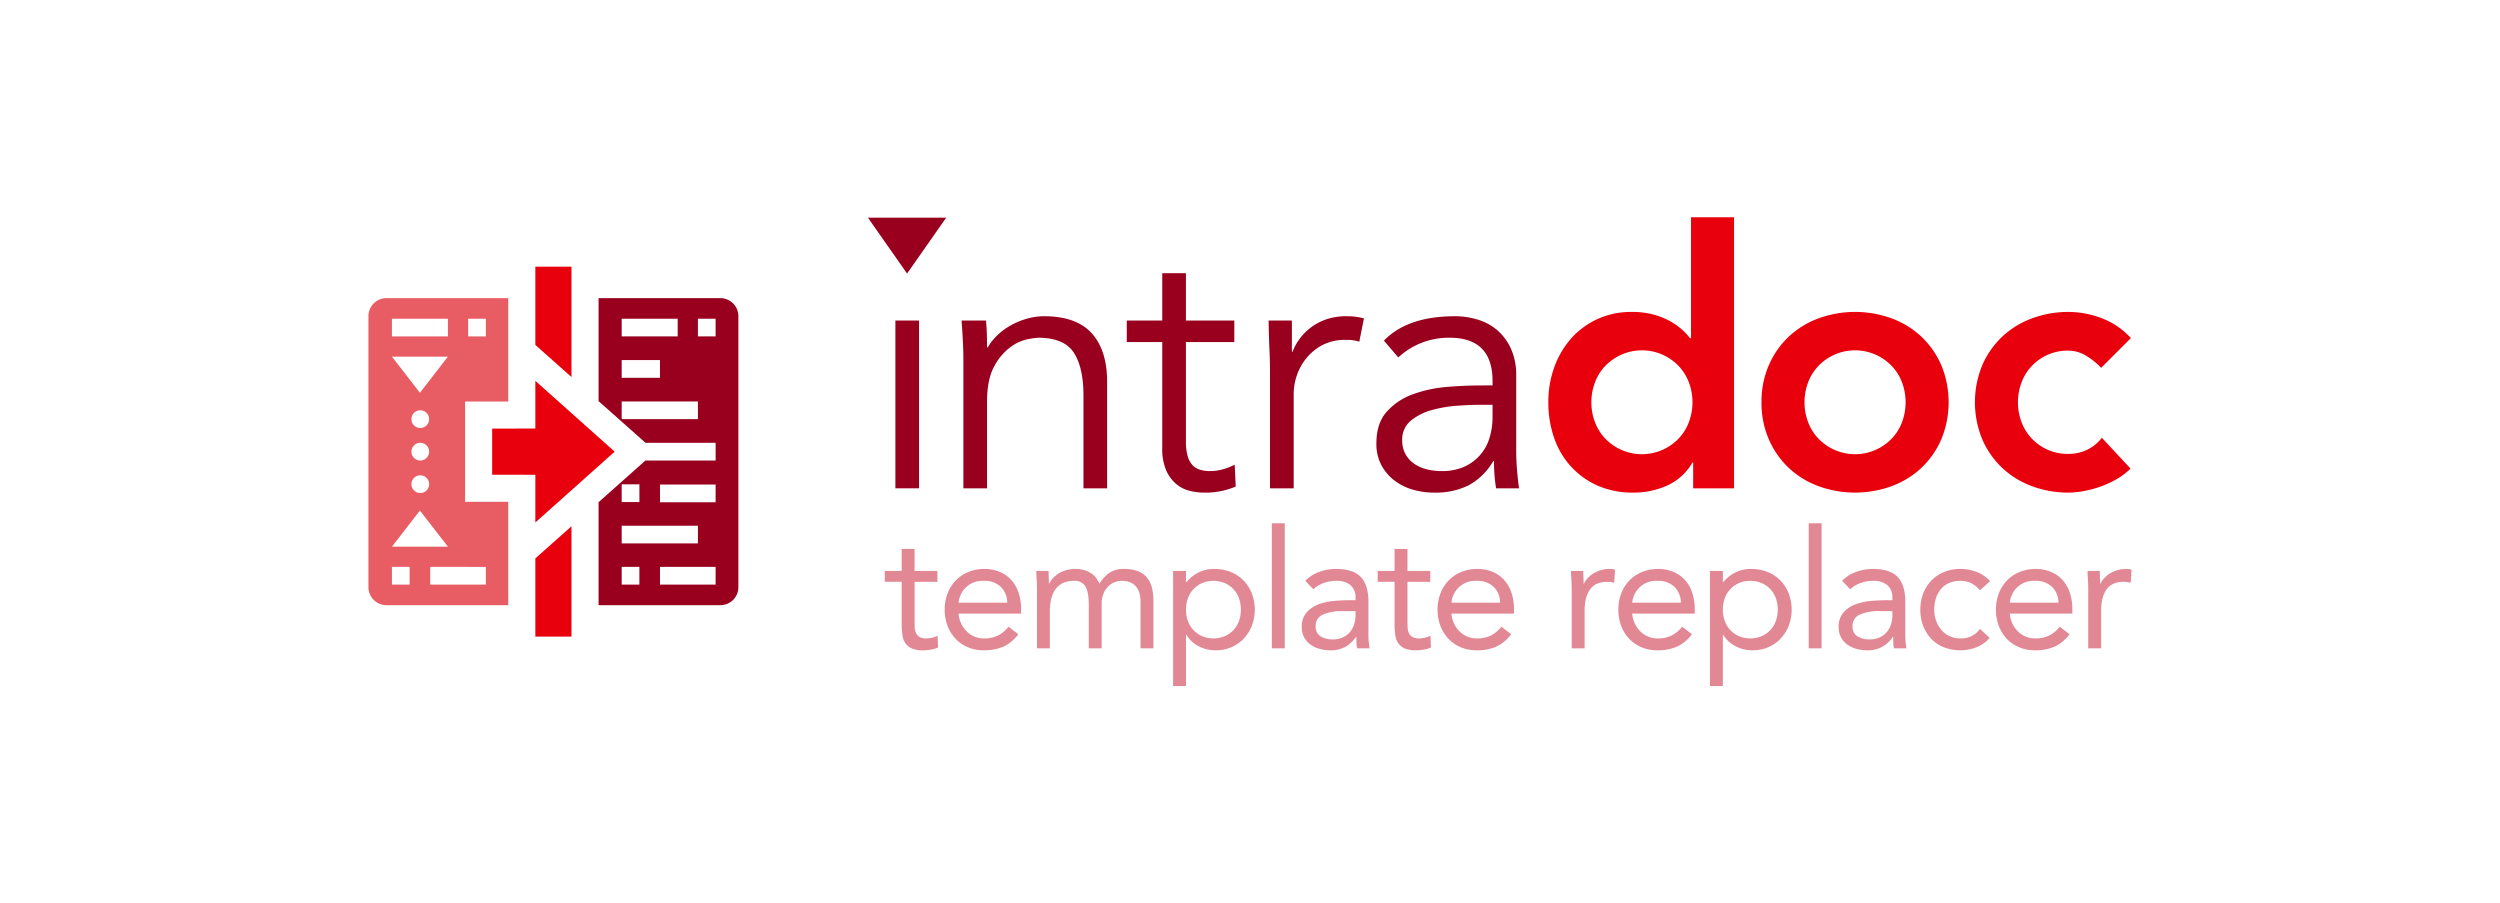 <svg xmlns="http://www.w3.org/2000/svg" viewBox="0 0 1024 370">
  <title>header</title>
  <g>
    <path d="M383.968,238.321h-9.349v15.852c0,1.04.022,2,.068,2.879a5.935,5.935,0,0,0,.542,2.3,3.629,3.629,0,0,0,1.423,1.559,5.248,5.248,0,0,0,2.709.575,10.825,10.825,0,0,0,2.371-.271,9.952,9.952,0,0,0,2.3-.812l.2,4.809a12.048,12.048,0,0,1-3.015.881,19.663,19.663,0,0,1-3.15.271,11.449,11.449,0,0,1-4.539-.745,6.152,6.152,0,0,1-2.642-2.1,7.806,7.806,0,0,1-1.253-3.353,29.6,29.6,0,0,1-.305-4.438v-17.41h-6.91v-4.472h6.91v-9.01h5.284v9.01h9.349Z" style="fill: #e28895"/>
    <path d="M417.1,259.8a16.089,16.089,0,0,1-6.233,5.115A19.775,19.775,0,0,1,403,266.367a16.375,16.375,0,0,1-6.707-1.321,15.1,15.1,0,0,1-5.047-3.557,15.559,15.559,0,0,1-3.184-5.284,18.745,18.745,0,0,1-1.118-6.5,18.165,18.165,0,0,1,1.219-6.741,15.62,15.62,0,0,1,3.388-5.284,15.194,15.194,0,0,1,5.149-3.421,17,17,0,0,1,6.5-1.22,16.2,16.2,0,0,1,6.1,1.118,13.222,13.222,0,0,1,4.776,3.252,14.608,14.608,0,0,1,3.082,5.217,21.082,21.082,0,0,1,1.084,7.011v1.694H392.639a11.092,11.092,0,0,0,.982,3.9,11.3,11.3,0,0,0,2.2,3.252,10.166,10.166,0,0,0,3.185,2.2,9.741,9.741,0,0,0,4,.812,12.638,12.638,0,0,0,5.826-1.219,13.24,13.24,0,0,0,4.268-3.591Zm-4.539-12.939a9.114,9.114,0,0,0-2.642-6.5,9.491,9.491,0,0,0-6.91-2.439,9.763,9.763,0,0,0-10.365,8.943Z" style="fill: #e28895"/>
    <path d="M424.75,241.369q0-2.167-.136-4.065t-.135-3.455h5.013q0,1.288.068,2.575t.068,2.641h.135a9.151,9.151,0,0,1,1.524-2.235,11.038,11.038,0,0,1,2.338-1.931,12.469,12.469,0,0,1,3.049-1.354,12.652,12.652,0,0,1,3.657-.509,12.424,12.424,0,0,1,4.3.644,10.5,10.5,0,0,1,2.88,1.558,7.684,7.684,0,0,1,1.8,1.964q.644,1.051,1.05,1.863a14.663,14.663,0,0,1,4.065-4.437,10.277,10.277,0,0,1,5.961-1.592,15.486,15.486,0,0,1,5.691.915,9.035,9.035,0,0,1,3.726,2.642,10.429,10.429,0,0,1,2.032,4.2,23.065,23.065,0,0,1,.61,5.521v19.24h-5.284V246.585a14.941,14.941,0,0,0-.339-3.184,7.369,7.369,0,0,0-1.219-2.777,6.4,6.4,0,0,0-2.371-1.965,8.485,8.485,0,0,0-3.794-.745,7.612,7.612,0,0,0-3.184.677,8.019,8.019,0,0,0-2.609,1.9,8.912,8.912,0,0,0-1.761,2.947,10.877,10.877,0,0,0-.644,3.828v18.291h-5.283V247.6q0-5.285-1.423-7.486a5.143,5.143,0,0,0-4.675-2.2,10.3,10.3,0,0,0-4.437.881,7.846,7.846,0,0,0-3.048,2.506,11.227,11.227,0,0,0-1.762,3.862,19.812,19.812,0,0,0-.576,4.945v15.446H424.75Z" style="fill: #e28895"/>
    <path d="M480.5,233.849h5.284v4.607h.136a15.569,15.569,0,0,1,5.047-4,14.105,14.105,0,0,1,6.334-1.423,17.917,17.917,0,0,1,6.809,1.254,15.164,15.164,0,0,1,5.249,3.489,16.068,16.068,0,0,1,3.388,5.284,18.674,18.674,0,0,1,0,13.278,16.355,16.355,0,0,1-3.353,5.284,15.228,15.228,0,0,1-5.047,3.489,15.615,15.615,0,0,1-6.233,1.253,14.671,14.671,0,0,1-7.486-1.863,12.072,12.072,0,0,1-4.708-4.573h-.136V281H480.5Zm5.284,15.853a13.414,13.414,0,0,0,.78,4.64,10.7,10.7,0,0,0,5.825,6.233,12.24,12.24,0,0,0,9.282,0,10.706,10.706,0,0,0,5.826-6.233,14.211,14.211,0,0,0,0-9.281,10.713,10.713,0,0,0-5.826-6.233,12.24,12.24,0,0,0-9.282,0,10.708,10.708,0,0,0-5.825,6.233A13.423,13.423,0,0,0,485.788,249.7Z" style="fill: #e28895"/>
    <path d="M520.947,214.339h5.285v51.215h-5.285Z" style="fill: #e28895"/>
    <path d="M534.632,237.914a14.9,14.9,0,0,1,5.793-3.692,20.3,20.3,0,0,1,6.808-1.186q7.044,0,10.161,3.32t3.117,10.094v13.617q0,1.356.136,2.811t.338,2.676h-5.08a10.974,10.974,0,0,1-.3-2.4q-.036-1.32-.035-2.337h-.135a12.4,12.4,0,0,1-4.166,4A12.013,12.013,0,0,1,545,266.367a16.548,16.548,0,0,1-4.572-.61,11.4,11.4,0,0,1-3.727-1.8,8.877,8.877,0,0,1-2.541-2.947,8.443,8.443,0,0,1-.948-4.065,8.825,8.825,0,0,1,2.033-6.164,12.317,12.317,0,0,1,5.047-3.32,24.848,24.848,0,0,1,6.5-1.355q3.489-.27,6.4-.271h2.033v-.948a6.478,6.478,0,0,0-2.066-5.217,8.666,8.666,0,0,0-5.792-1.761,15.46,15.46,0,0,0-5.048.847,12.129,12.129,0,0,0-4.37,2.608Zm15.31,12.4a18.968,18.968,0,0,0-8.061,1.423,4.831,4.831,0,0,0-2.981,4.674,4.6,4.6,0,0,0,2,4.235,9.2,9.2,0,0,0,4.979,1.253,9.722,9.722,0,0,0,4.031-.779,8.47,8.47,0,0,0,2.879-2.067,8.93,8.93,0,0,0,1.761-3.014,12.312,12.312,0,0,0,.678-3.692v-2.033Z" style="fill: #e28895"/>
    <path d="M585.847,238.321H576.5v15.852c0,1.04.022,2,.066,2.879a5.935,5.935,0,0,0,.543,2.3,3.645,3.645,0,0,0,1.422,1.559,5.256,5.256,0,0,0,2.711.575,10.846,10.846,0,0,0,2.371-.271,9.977,9.977,0,0,0,2.3-.812l.2,4.809a12.048,12.048,0,0,1-3.015.881,19.654,19.654,0,0,1-3.15.271,11.449,11.449,0,0,1-4.539-.745,6.152,6.152,0,0,1-2.642-2.1,7.806,7.806,0,0,1-1.253-3.353,29.6,29.6,0,0,1-.3-4.438v-17.41H564.3v-4.472h6.91v-9.01H576.5v9.01h9.348Z" style="fill: #e28895"/>
    <path d="M618.974,259.8a16.094,16.094,0,0,1-6.232,5.115,19.775,19.775,0,0,1-7.858,1.456,16.372,16.372,0,0,1-6.707-1.321,15.1,15.1,0,0,1-5.047-3.557,15.577,15.577,0,0,1-3.185-5.284,18.745,18.745,0,0,1-1.118-6.5,18.145,18.145,0,0,1,1.22-6.741,15.62,15.62,0,0,1,3.388-5.284,15.2,15.2,0,0,1,5.148-3.421,17.011,17.011,0,0,1,6.5-1.22,16.194,16.194,0,0,1,6.1,1.118,13.225,13.225,0,0,1,4.777,3.252,14.622,14.622,0,0,1,3.082,5.217,21.083,21.083,0,0,1,1.083,7.011v1.694H594.518a11.093,11.093,0,0,0,.983,3.9,11.259,11.259,0,0,0,2.2,3.252,10.145,10.145,0,0,0,3.183,2.2,9.746,9.746,0,0,0,4,.812,12.631,12.631,0,0,0,5.825-1.219,13.23,13.23,0,0,0,4.268-3.591Zm-4.539-12.939a9.11,9.11,0,0,0-2.642-6.5,9.49,9.49,0,0,0-6.909-2.439,9.763,9.763,0,0,0-10.366,8.943Z" style="fill: #e28895"/>
    <path d="M643.768,241.369q0-2.167-.134-4.065t-.136-3.455h5.013q0,1.288.067,2.575t.068,2.641h.136a9.179,9.179,0,0,1,1.524-2.235,11.038,11.038,0,0,1,2.338-1.931,12.478,12.478,0,0,1,3.048-1.354,12.656,12.656,0,0,1,3.659-.509,8.972,8.972,0,0,1,1.083.068,4.782,4.782,0,0,1,1.084.271l-.338,5.352a9.86,9.86,0,0,0-2.846-.406q-4.876,0-7.079,3.149t-2.2,8.638v15.446h-5.285Z" style="fill: #e28895"/>
    <path d="M693.02,259.8a16.089,16.089,0,0,1-6.233,5.115,19.771,19.771,0,0,1-7.858,1.456,16.375,16.375,0,0,1-6.707-1.321,15.1,15.1,0,0,1-5.047-3.557,15.593,15.593,0,0,1-3.185-5.284,18.767,18.767,0,0,1-1.117-6.5,18.145,18.145,0,0,1,1.22-6.741,15.6,15.6,0,0,1,3.387-5.284,15.213,15.213,0,0,1,5.149-3.421,17.007,17.007,0,0,1,6.5-1.22,16.194,16.194,0,0,1,6.1,1.118,13.225,13.225,0,0,1,4.777,3.252,14.637,14.637,0,0,1,3.082,5.217,21.108,21.108,0,0,1,1.083,7.011v1.694H668.563a11.137,11.137,0,0,0,.983,3.9,11.279,11.279,0,0,0,2.2,3.252,10.161,10.161,0,0,0,3.184,2.2,9.741,9.741,0,0,0,4,.812,12.633,12.633,0,0,0,5.826-1.219,13.24,13.24,0,0,0,4.268-3.591Zm-4.539-12.939a9.114,9.114,0,0,0-2.642-6.5,9.491,9.491,0,0,0-6.91-2.439,9.764,9.764,0,0,0-10.366,8.943Z" style="fill: #e28895"/>
    <path d="M700.4,233.849h5.284v4.607h.136a15.569,15.569,0,0,1,5.047-4,14.1,14.1,0,0,1,6.334-1.423,17.912,17.912,0,0,1,6.808,1.254,15.168,15.168,0,0,1,5.25,3.489,16.068,16.068,0,0,1,3.388,5.284,18.674,18.674,0,0,1,0,13.278,16.371,16.371,0,0,1-3.353,5.284,15.222,15.222,0,0,1-5.048,3.489,15.611,15.611,0,0,1-6.232,1.253,14.671,14.671,0,0,1-7.486-1.863,12.066,12.066,0,0,1-4.708-4.573h-.136V281H700.4Zm5.284,15.853a13.437,13.437,0,0,0,.779,4.64,10.7,10.7,0,0,0,5.827,6.233,12.235,12.235,0,0,0,9.28,0,10.7,10.7,0,0,0,5.827-6.233,14.211,14.211,0,0,0,0-9.281,10.711,10.711,0,0,0-5.827-6.233,12.235,12.235,0,0,0-9.28,0,10.7,10.7,0,0,0-5.827,6.233A13.447,13.447,0,0,0,705.688,249.7Z" style="fill: #e28895"/>
    <path d="M740.847,214.339h5.284v51.215h-5.284Z" style="fill: #e28895"/>
    <path d="M754.531,237.914a14.909,14.909,0,0,1,5.793-3.692,20.3,20.3,0,0,1,6.809-1.186q7.044,0,10.161,3.32t3.117,10.094v13.617q0,1.356.135,2.811t.339,2.676H775.8a11.1,11.1,0,0,1-.3-2.4q-.034-1.32-.034-2.337h-.135a12.414,12.414,0,0,1-4.167,4,12.011,12.011,0,0,1-6.267,1.558,16.559,16.559,0,0,1-4.572-.61,11.4,11.4,0,0,1-3.726-1.8,8.866,8.866,0,0,1-2.541-2.947,8.443,8.443,0,0,1-.948-4.065,8.829,8.829,0,0,1,2.032-6.164,12.327,12.327,0,0,1,5.048-3.32,24.84,24.84,0,0,1,6.5-1.355q3.488-.27,6.4-.271h2.032v-.948a6.478,6.478,0,0,0-2.066-5.217,8.665,8.665,0,0,0-5.792-1.761,15.459,15.459,0,0,0-5.047.847,12.129,12.129,0,0,0-4.37,2.608Zm15.311,12.4a18.976,18.976,0,0,0-8.062,1.423,4.831,4.831,0,0,0-2.981,4.674,4.6,4.6,0,0,0,2,4.235,9.2,9.2,0,0,0,4.979,1.253,9.722,9.722,0,0,0,4.031-.779,8.466,8.466,0,0,0,2.878-2.067,8.933,8.933,0,0,0,1.762-3.014,12.281,12.281,0,0,0,.677-3.692v-2.033Z" style="fill: #e28895"/>
    <path d="M810.963,241.775a10.735,10.735,0,0,0-3.658-2.947,10.165,10.165,0,0,0-4.336-.914,11.3,11.3,0,0,0-4.674.914,9,9,0,0,0-3.354,2.541,11.332,11.332,0,0,0-2,3.76,15.021,15.021,0,0,0-.678,4.573,13.209,13.209,0,0,0,.779,4.572,12.145,12.145,0,0,0,2.169,3.761,9.791,9.791,0,0,0,3.353,2.54,10.316,10.316,0,0,0,4.4.914,9.365,9.365,0,0,0,8.062-3.929l3.93,3.726a13.793,13.793,0,0,1-5.42,3.862,18.689,18.689,0,0,1-13.279,0,14.506,14.506,0,0,1-5.182-3.455,15.9,15.9,0,0,1-3.32-5.285,18.361,18.361,0,0,1-1.186-6.706,18.167,18.167,0,0,1,1.186-6.639,15.61,15.61,0,0,1,3.354-5.284,15.315,15.315,0,0,1,5.182-3.489,17.209,17.209,0,0,1,6.673-1.254,18.323,18.323,0,0,1,6.673,1.22,14.591,14.591,0,0,1,5.521,3.794Z" style="fill: #e28895"/>
    <path d="M847.682,259.8a16.1,16.1,0,0,1-6.233,5.115,19.775,19.775,0,0,1-7.858,1.456,16.372,16.372,0,0,1-6.707-1.321,15.1,15.1,0,0,1-5.047-3.557,15.593,15.593,0,0,1-3.185-5.284,18.745,18.745,0,0,1-1.118-6.5,18.165,18.165,0,0,1,1.22-6.741,15.62,15.62,0,0,1,3.388-5.284,15.209,15.209,0,0,1,5.148-3.421,17.011,17.011,0,0,1,6.5-1.22,16.194,16.194,0,0,1,6.1,1.118,13.208,13.208,0,0,1,4.777,3.252,14.622,14.622,0,0,1,3.082,5.217,21.082,21.082,0,0,1,1.084,7.011v1.694H823.225a11.093,11.093,0,0,0,.983,3.9,11.259,11.259,0,0,0,2.2,3.252,10.157,10.157,0,0,0,3.183,2.2,9.746,9.746,0,0,0,4,.812,12.631,12.631,0,0,0,5.825-1.219,13.219,13.219,0,0,0,4.268-3.591Zm-4.54-12.939a9.11,9.11,0,0,0-2.642-6.5,9.488,9.488,0,0,0-6.909-2.439,9.764,9.764,0,0,0-10.366,8.943Z" style="fill: #e28895"/>
    <path d="M855.336,241.369q0-2.167-.135-4.065t-.136-3.455h5.013q0,1.288.068,2.575t.068,2.641h.136a9.123,9.123,0,0,1,1.524-2.235,11.007,11.007,0,0,1,2.337-1.931,12.478,12.478,0,0,1,3.048-1.354,12.665,12.665,0,0,1,3.659-.509A8.946,8.946,0,0,1,872,233.1a4.79,4.79,0,0,1,1.085.271l-.339,5.352a9.853,9.853,0,0,0-2.845-.406q-4.878,0-7.08,3.149t-2.2,8.638v15.446h-5.284Z" style="fill: #e28895"/>
  </g>
  <g>
    <path d="M860.622,150.672a28.241,28.241,0,0,0-6.461-5.139,13.884,13.884,0,0,0-6.9-1.909,20.118,20.118,0,0,0-15.2,6.461,19.887,19.887,0,0,0-4.112,6.755,23.234,23.234,0,0,0,0,15.859,19.835,19.835,0,0,0,4.112,6.754,20.118,20.118,0,0,0,15.2,6.461,17.428,17.428,0,0,0,7.635-1.689,16.591,16.591,0,0,0,6.02-4.918l11.747,12.628a27.106,27.106,0,0,1-6.093,4.552,41.492,41.492,0,0,1-6.975,3.083,42.742,42.742,0,0,1-6.755,1.689,36.344,36.344,0,0,1-5.579.514,42.3,42.3,0,0,1-14.978-2.643,35.928,35.928,0,0,1-12.188-7.489,35.5,35.5,0,0,1-8.15-11.674,39.871,39.871,0,0,1,0-30.4A35.5,35.5,0,0,1,820.1,137.9a35.913,35.913,0,0,1,12.188-7.489,42.3,42.3,0,0,1,14.978-2.643,38.381,38.381,0,0,1,13.582,2.57,30.921,30.921,0,0,1,11.967,8.149Z" style="fill: #e8000c"/>
    <path d="M721.509,164.77a37.286,37.286,0,0,1,3.01-15.2,35.5,35.5,0,0,1,8.15-11.674,35.913,35.913,0,0,1,12.188-7.489,43.759,43.759,0,0,1,29.955,0A35.918,35.918,0,0,1,787,137.9a35.54,35.54,0,0,1,8.15,11.674,39.859,39.859,0,0,1,0,30.4A35.54,35.54,0,0,1,787,191.641a35.934,35.934,0,0,1-12.187,7.489,43.759,43.759,0,0,1-29.955,0,35.928,35.928,0,0,1-12.188-7.489,35.5,35.5,0,0,1-8.15-11.674A37.288,37.288,0,0,1,721.509,164.77Zm17.621,0a22.876,22.876,0,0,0,1.395,7.929,19.835,19.835,0,0,0,4.112,6.754,20.83,20.83,0,0,0,30.4,0,19.911,19.911,0,0,0,4.111-6.754,23.25,23.25,0,0,0,0-15.859,19.964,19.964,0,0,0-4.111-6.755,20.827,20.827,0,0,0-30.4,0,19.887,19.887,0,0,0-4.112,6.755A22.894,22.894,0,0,0,739.13,164.77Z" style="fill: #e8000c"/>
    <path d="M693.522,189.438h-.293a22.661,22.661,0,0,1-10.279,9.4A33.321,33.321,0,0,1,669,201.773a35.353,35.353,0,0,1-14.611-2.864,32.705,32.705,0,0,1-10.939-7.855,33.538,33.538,0,0,1-6.9-11.747A43.924,43.924,0,0,1,634.2,164.77a41.553,41.553,0,0,1,2.5-14.538,36.124,36.124,0,0,1,6.973-11.747,32.178,32.178,0,0,1,10.793-7.856,33.042,33.042,0,0,1,13.8-2.863,34.089,34.089,0,0,1,8.81,1.028,30.37,30.37,0,0,1,6.755,2.643,27.149,27.149,0,0,1,4.992,3.451,25.116,25.116,0,0,1,3.378,3.6h.44V89h17.622V200.011H693.522Zm-41.7-24.668a22.877,22.877,0,0,0,1.4,7.929,19.817,19.817,0,0,0,4.111,6.754,20.829,20.829,0,0,0,30.4,0,19.93,19.93,0,0,0,4.112-6.754,23.25,23.25,0,0,0,0-15.859,19.982,19.982,0,0,0-4.112-6.755,20.827,20.827,0,0,0-30.4,0,19.869,19.869,0,0,0-4.111,6.755A22.9,22.9,0,0,0,651.82,164.77Z" style="fill: #e8000c"/>
    <path d="M611.351,157.868V156.1q0-17.764-17.62-17.767a30.356,30.356,0,0,0-21,8.076l-5.874-6.9q9.692-9.984,29.074-9.985A31.667,31.667,0,0,1,605.552,131a21.792,21.792,0,0,1,8,4.479,22.249,22.249,0,0,1,5.432,7.562,26.264,26.264,0,0,1,2.056,10.866v30.69q0,3.965.368,8.3t.806,7.122h-9.4q-.441-2.5-.661-5.433t-.22-5.727h-.294a26.26,26.26,0,0,1-10.058,9.911,30.49,30.49,0,0,1-14.17,3.011,31.222,31.222,0,0,1-8.81-1.248,22.4,22.4,0,0,1-7.562-3.819,19.353,19.353,0,0,1-5.287-6.314,18.4,18.4,0,0,1-1.982-8.736q0-8.37,4.332-13.142a26.491,26.491,0,0,1,10.866-7.122,53.621,53.621,0,0,1,13.949-2.937q7.414-.585,13.583-.587Zm-4.992,7.93q-3.672,0-9.177.366a53.108,53.108,0,0,0-10.573,1.762,23.32,23.32,0,0,0-8.664,4.332,9.863,9.863,0,0,0-3.6,8.076,11.42,11.42,0,0,0,1.4,5.8,11.591,11.591,0,0,0,3.745,3.965,15.922,15.922,0,0,0,5.212,2.2,25.677,25.677,0,0,0,5.8.661,22.1,22.1,0,0,0,9.179-1.762A18.672,18.672,0,0,0,610.1,179.38a28.961,28.961,0,0,0,1.248-8.59V165.8Z" style="fill: #99001d"/>
    <path d="M520.2,152.728q0-4.55-.22-9.251t-.367-12.187h9.544v12.775h.294a21.306,21.306,0,0,1,2.937-5.359,22.981,22.981,0,0,1,4.625-4.626,22.726,22.726,0,0,1,6.314-3.3,24.8,24.8,0,0,1,8.149-1.248,26.349,26.349,0,0,1,7.2.881l-1.911,9.544a16.344,16.344,0,0,0-5.578-.734,19.926,19.926,0,0,0-9.546,2.13,21.16,21.16,0,0,0-6.607,5.433,22.535,22.535,0,0,0-3.891,7.121,23.55,23.55,0,0,0-1.249,7.342v38.766H520.2Z" style="fill: #99001d"/>
    <path d="M505.575,140.1H485.751v40.528a21.978,21.978,0,0,0,.734,6.24,8.8,8.8,0,0,0,2.056,3.745,7.067,7.067,0,0,0,3.157,1.835,14.848,14.848,0,0,0,4.039.514,19.072,19.072,0,0,0,5.139-.734,23.682,23.682,0,0,0,4.846-1.909l.44,8.958a31.155,31.155,0,0,1-13.069,2.5,24.464,24.464,0,0,1-5.8-.734,13.683,13.683,0,0,1-5.507-2.79,15.344,15.344,0,0,1-4.111-5.58,22.39,22.39,0,0,1-1.615-9.251V140.1H461.523v-8.81H476.06V111.907h9.691V131.29h19.824Z" style="fill: #99001d"/>
    <path d="M403.845,131.29q.293,2.79.367,5.507t.073,5.506h.294a22.615,22.615,0,0,1,4.112-5.14,27.146,27.146,0,0,1,5.579-4.037,30.535,30.535,0,0,1,6.535-2.643,25.524,25.524,0,0,1,6.828-.955q13.217,0,19.53,6.975t6.314,19.9v43.612h-9.691V161.979q0-11.454-3.965-17.547t-14.684-6.094a37.724,37.724,0,0,0-4.111.587,17.9,17.9,0,0,0-7.122,3.231,23.33,23.33,0,0,0-6.682,7.929q-2.938,5.286-2.937,14.685v35.241h-9.691v-53.6q0-2.787-.22-7.048t-.514-8.076Z" style="fill: #99001d"/>
    <rect x="366.754" y="131.29" width="9.691" height="68.721" style="fill: #99001d"/>
    <polygon points="371.535 89.157 387.563 89.157 379.549 100.606 371.535 112.055 363.52 100.606 355.506 89.157 371.535 89.157" style="fill: #99001d"/>
  </g>
  <g>
    <path d="M295.042,122.111H245.175V164.3L259.138,176.7l5.256,4.671h28.725v7.25H264.394l-5.256,4.671L245.175,205.7v42.185h49.867a7.4,7.4,0,0,0,7.4-7.4V129.509A7.4,7.4,0,0,0,295.042,122.111Zm-40.4,76.281H261.9v7.251h-7.251Zm0,16.943h31.223v7.251H254.645Zm7.251,24.12h-7.251V232.2H261.9Zm31.223,0H270.33V232.2h22.789Zm0-33.738H270.33v-7.251h22.789Zm-38.474-75.172h22.936V137.8H254.645Zm0,16.943H270.33v7.251H254.645Zm31.223,24.194H254.645v-7.251h31.223Zm7.251-33.886h-7.251v-7.251h7.251Z" style="fill: #99001d"/>
    <path d="M190.491,175.556v-11.1h17.69V122.111H158.313a7.4,7.4,0,0,0-7.4,7.4V240.491a7.4,7.4,0,0,0,7.4,7.4h49.868V205.542h-17.69V175.556Zm1.265-45.011h7.25V137.8h-7.25Zm-31.223,0h22.936V137.8H160.533Zm22.936,15.538L172,160.88l-11.468-14.8Zm-11.32,42.542A3.625,3.625,0,1,1,175.774,185,3.626,3.626,0,0,1,172.149,188.625Zm3.625,9.693a3.626,3.626,0,1,1-3.625-3.626A3.625,3.625,0,0,1,175.774,198.318Zm-3.625-23.01a3.626,3.626,0,1,1,3.625-3.626A3.627,3.627,0,0,1,172.149,175.308ZM172,209.12l11.468,14.8H160.533Zm-4.217,30.335h-7.251V232.2h7.251Zm31.222-7.251v7.251H176.218V232.2Z" style="fill: #e85d64"/>
    <polygon points="234.076 154.434 234.076 109.237 219.279 109.237 219.279 141.285 232.57 153.095 234.076 154.434" style="fill: #e8000c"/>
    <polygon points="219.279 228.715 219.279 260.763 234.076 260.763 234.076 215.566 232.57 216.905 219.279 228.715" style="fill: #e8000c"/>
    <polygon points="219.279 175.53 201.589 175.556 201.589 194.444 219.279 194.47 219.279 214.003 251.766 185 219.279 155.997 219.279 175.53" style="fill: #e8000c"/>
  </g>
</svg>

